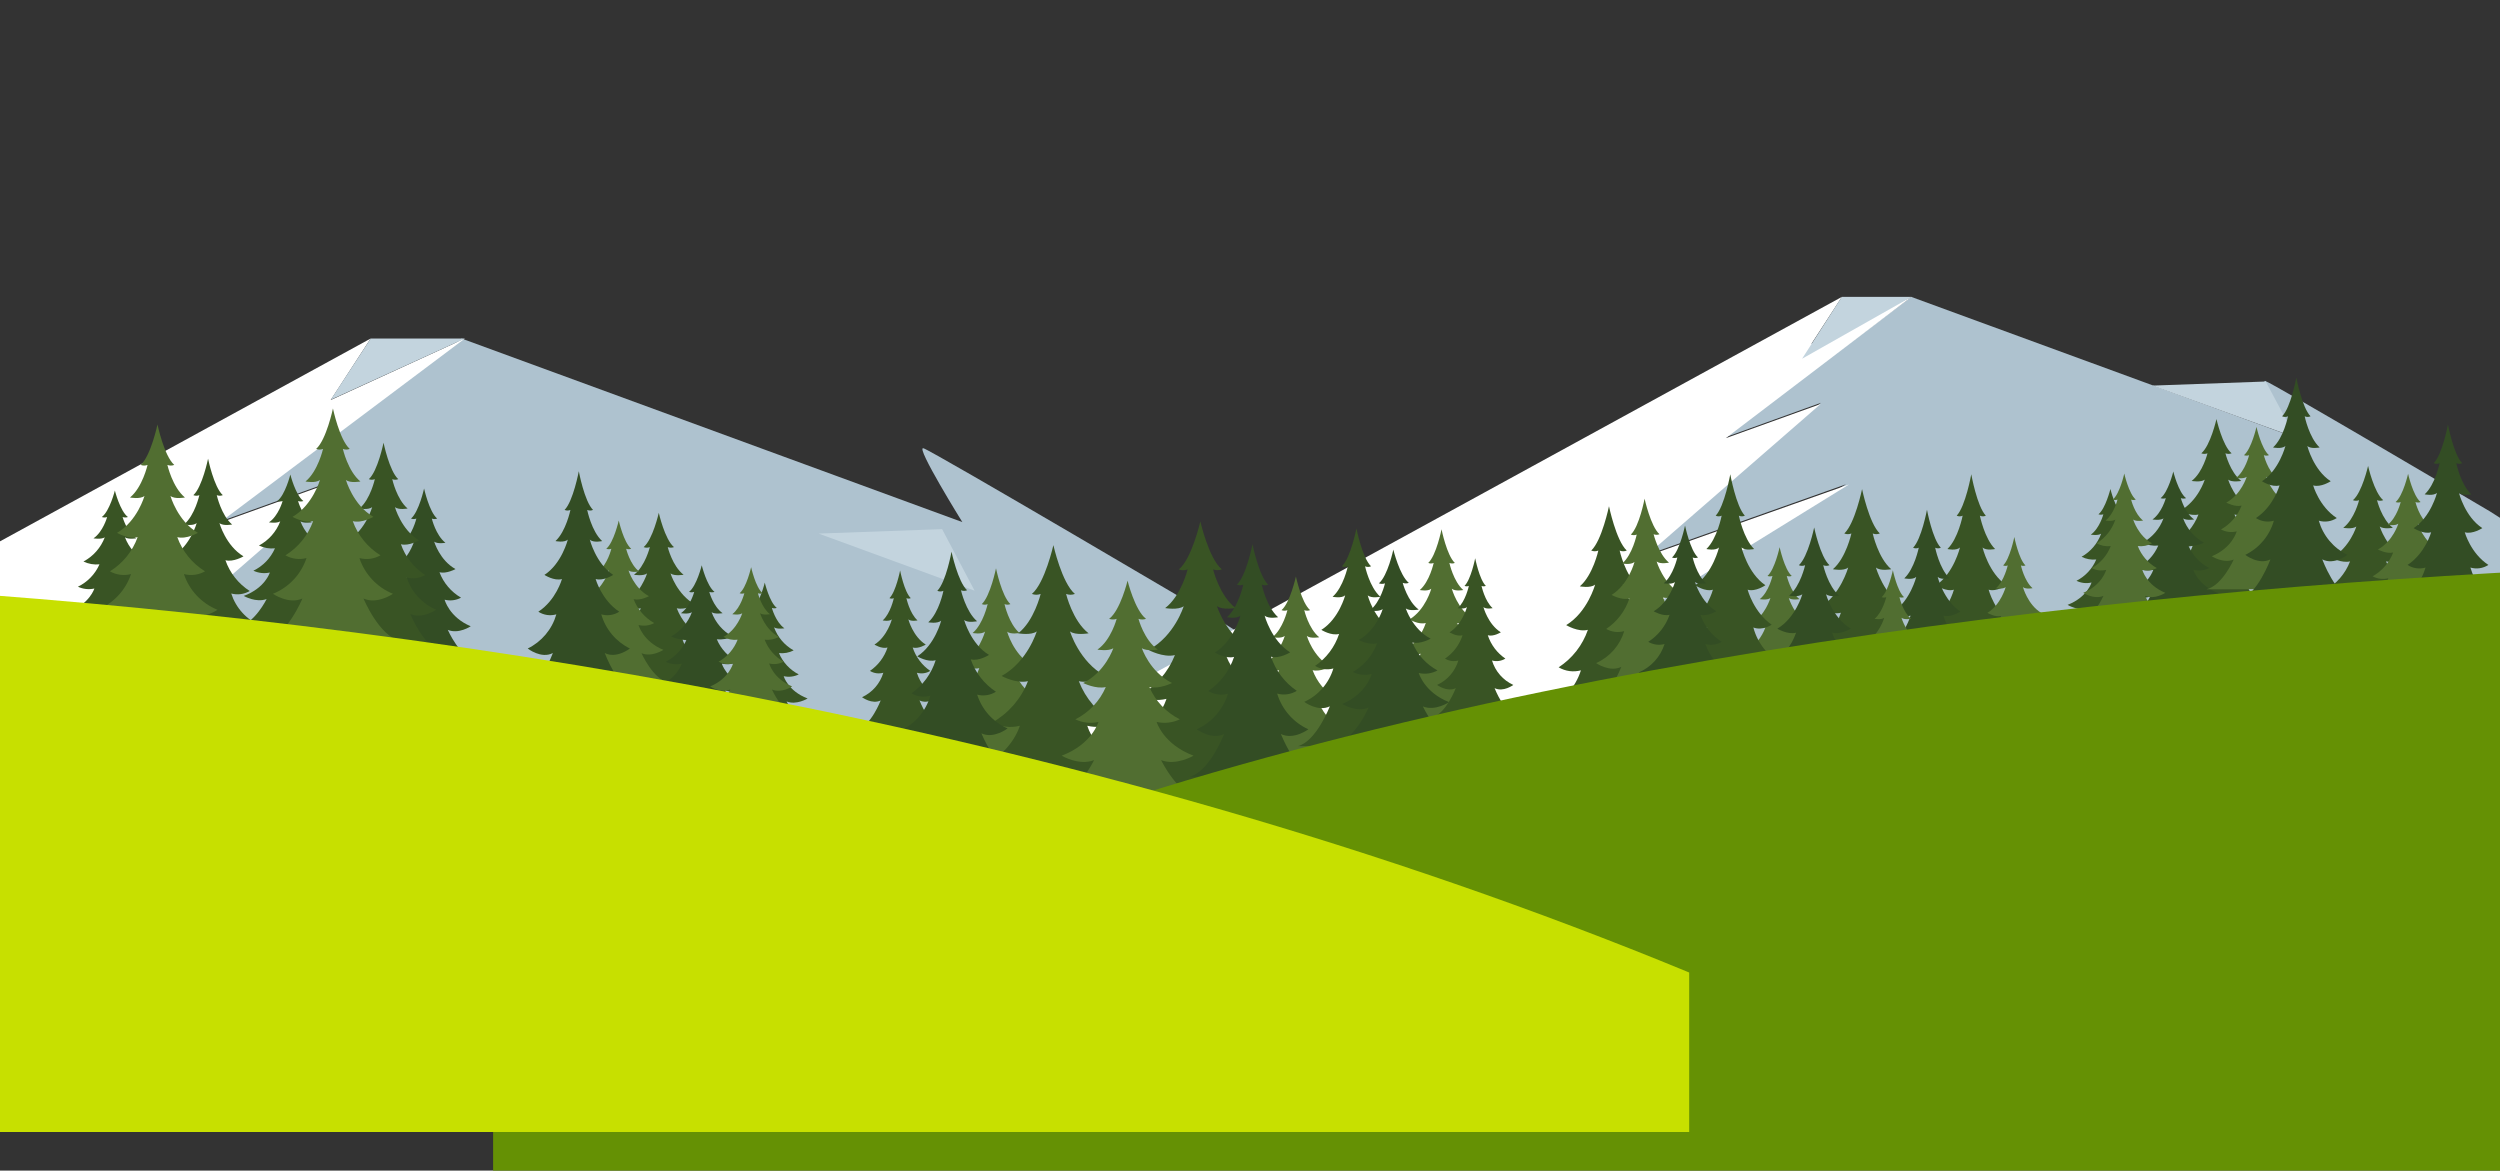 <?xml version="1.0" encoding="UTF-8"?> <svg xmlns="http://www.w3.org/2000/svg" width="1920" height="899" viewBox="0 0 1920 899" fill="none"><rect x="0" y="0" width="1920" height="899" fill="#333333" stroke="none"/><g clip-path="url(#clip0_5631_105897)"><path d="M19 720L1242 716.532V600.788L965.5 467.018L1042.59 544.126L934.052 474.869C934.052 474.869 715.415 345.81 709.138 344.24C702.861 342.67 739.083 400.967 739.083 400.967L354.54 260L165.782 401.687L264.182 366.257L84.872 520.506L289.354 448.109L34.528 605.532L19 720Z" fill="#AEC2CF"></path><path d="M-556 720L284.639 260L253.968 307.24L357 260L168.233 401.687L263.254 367.467L87.207 520.506L291.702 448.109L36.852 605.532L18.704 720H-556Z" fill="white"></path><path d="M723.534 406.375L748.474 453.635L628.713 409.786" fill="#C3D4DE"></path><path d="M906.98 512.82L937.542 508.781L1001.86 573.096L906.98 512.82Z" fill="#C3D4DE"></path><path d="M357 260H284.661L254 307L357 260Z" fill="#C3D4DE"></path><path d="M1182 720L2148 577.662V488.986L1936.05 386.503L1994.95 445.401L1912.1 392.654C1912.1 392.654 1744.52 293.77 1739.68 292.559C1734.84 291.349 1762.58 335.981 1762.58 335.981L1467.82 228L1323.11 336.504L1398.43 309.346L1261.01 427.536L1417.73 371.909L1222.41 492.52L1182 720Z" fill="#AEC2CF"></path><path d="M532 711L1414.57 228L1391.09 264.16L1468 228L1325.4 336.511L1398.22 310.3L1263.36 427.581L1420 372.082L1224.77 492.668L1189.42 703.408L532 711Z" fill="white"></path><path d="M1740.09 293L1763 336L1653 296.143" fill="#C3D4DE"></path><path d="M1723.91 444.826L1747.3 441.742L1796.55 490.995L1723.91 444.826Z" fill="#C3D4DE"></path><path d="M1468 228H1414.5L1384 275.5L1468 228Z" fill="#C3D4DE"></path><path d="M1015.15 564.012C1024.15 568.023 1034.52 561.01 1034.52 561.01C1016.37 553.233 1012.42 538.28 1012.42 538.28C1017.09 539.489 1022.05 538.864 1026.28 536.534C1017.89 531.553 1011.47 523.848 1008.08 514.705C1014.08 516.206 1021.72 511.976 1021.72 511.976C1008.35 504.445 1003.66 488.4 1003.66 488.4C1006.39 490.665 1013.18 489.41 1013.18 489.41C1004.99 482.889 1001.67 468.59 1001.67 468.59C1003.11 469.166 1004.72 469.166 1006.17 468.59C999.483 462.806 995.253 442.75 995.253 442.75C995.253 442.75 990.887 462.806 984.202 468.59C985.657 469.168 987.277 469.168 988.732 468.59C988.732 468.59 985.375 482.889 977.189 489.41C977.189 489.41 983.875 490.665 986.712 488.4C986.712 488.4 982.047 504.445 968.676 511.976C968.676 511.976 976.207 516.233 982.319 514.705C978.927 523.848 972.503 531.553 964.119 536.534C968.347 538.864 973.307 539.489 977.981 538.28C977.981 538.28 974.133 553.343 955.933 561.119C955.933 561.119 966.275 568.132 975.307 564.121C975.307 564.121 965.101 588.051 951.076 591.407H1039.43C1025.38 587.942 1015.15 564.012 1015.15 564.012Z" fill="#516E31"></path><path d="M784.874 565.757C793.906 570.013 804.247 562.537 804.247 562.537C799.042 560.305 794.378 556.979 790.574 552.784C786.769 548.588 783.913 543.623 782.2 538.224C784.517 538.855 786.937 539.016 789.318 538.697C791.699 538.378 793.991 537.587 796.061 536.369C787.564 530.874 781.155 522.688 777.861 513.121C783.864 514.731 791.504 510.174 791.504 510.174C778.134 502.151 773.468 485.07 773.468 485.07C776.197 487.471 782.991 486.134 782.991 486.134C774.805 479.176 771.449 463.95 771.449 463.95C772.166 464.252 772.936 464.407 773.714 464.407C774.491 464.407 775.261 464.252 775.978 463.95C769.293 457.811 764.927 436.445 764.927 436.445C764.927 436.445 760.589 457.811 754.013 463.95C754.725 464.251 755.49 464.406 756.264 464.406C757.037 464.406 757.803 464.251 758.515 463.95C758.515 463.95 755.186 479.176 747 486.134C747 486.134 753.685 487.471 756.523 485.07C756.523 485.07 751.83 502.151 738.459 510.174C738.459 510.174 745.99 514.731 752.103 513.121C748.808 522.688 742.4 530.874 733.902 536.369C735.972 537.587 738.265 538.378 740.646 538.697C743.026 539.016 745.447 538.855 747.764 538.224C746.051 543.623 743.195 548.588 739.39 552.784C735.586 556.979 730.922 560.305 725.716 562.537C725.716 562.537 736.085 570.013 745.09 565.757C745.09 565.757 734.912 591.242 720.859 594.708H809.432C795.079 591.242 784.874 565.757 784.874 565.757Z" fill="#516E31"></path><path d="M1125.66 527.855C1134.01 531.866 1143.61 524.854 1143.61 524.854C1138.77 522.735 1134.45 519.602 1130.93 515.666C1127.41 511.731 1124.77 507.085 1123.2 502.042C1125.35 502.634 1127.59 502.782 1129.8 502.477C1132 502.172 1134.12 501.42 1136.03 500.268C1128.13 495.075 1122.19 487.392 1119.16 478.439C1124.62 479.94 1131.69 475.711 1131.69 475.711C1119.33 468.207 1114.99 452.135 1114.99 452.135C1117.72 454.4 1123.8 453.145 1123.8 453.145C1116.24 446.623 1113.13 432.325 1113.13 432.325C1113.79 432.611 1114.5 432.759 1115.22 432.759C1115.94 432.759 1116.65 432.611 1117.31 432.325C1111.14 426.567 1107.1 406.484 1107.1 406.484C1107.1 406.484 1103.09 426.567 1096.9 432.325C1097.56 432.611 1098.27 432.759 1098.98 432.759C1099.7 432.759 1100.41 432.611 1101.07 432.325C1101.07 432.325 1097.99 446.623 1090.4 453.145C1090.4 453.145 1096.6 454.4 1099.22 452.135C1099.22 452.135 1094.88 468.207 1082.52 475.711C1082.52 475.711 1089.47 479.995 1095.04 478.439C1092.01 487.392 1086.07 495.075 1078.18 500.268C1080.09 501.415 1082.21 502.164 1084.42 502.468C1086.63 502.773 1088.88 502.628 1091.03 502.042C1089.45 507.081 1086.82 511.724 1083.3 515.659C1079.78 519.594 1075.45 522.729 1070.62 524.854C1070.62 524.854 1080.2 531.866 1088.55 527.855C1088.55 527.855 1079.11 551.786 1066.12 555.142H1147.98C1135.21 551.922 1125.66 527.855 1125.66 527.855Z" fill="#516E31"></path><path d="M1062.21 542.456C1071.38 546.958 1081.89 539.045 1081.89 539.045C1076.55 536.602 1071.79 533.048 1067.93 528.62C1064.07 524.192 1061.2 518.993 1059.51 513.369C1061.87 514.033 1064.34 514.202 1066.76 513.864C1069.18 513.525 1071.51 512.688 1073.59 511.404C1064.89 505.48 1058.39 496.847 1055.09 486.846C1061.2 488.538 1068.74 483.735 1068.74 483.735C1055.09 475.276 1050.4 457.213 1050.4 457.213C1053.29 459.75 1060.09 458.332 1060.09 458.332C1051.76 450.991 1048.38 434.92 1048.38 434.92C1049.1 435.237 1049.88 435.4 1050.67 435.4C1051.46 435.4 1052.24 435.237 1052.96 434.92C1046.17 428.425 1041.75 405.859 1041.75 405.859C1041.75 405.859 1037.33 428.425 1030.56 434.92C1031.28 435.237 1032.06 435.4 1032.85 435.4C1033.64 435.4 1034.42 435.237 1035.15 434.92C1035.15 434.92 1031.74 450.991 1023.44 458.332C1023.44 458.332 1030.21 459.75 1033.1 457.213C1033.1 457.213 1028.35 475.276 1014.79 483.735C1014.79 483.735 1022.43 488.538 1028.43 486.846C1025.16 496.848 1018.66 505.483 1009.96 511.404C1012.04 512.688 1014.37 513.525 1016.79 513.864C1019.22 514.202 1021.69 514.033 1024.04 513.369C1022.35 518.996 1019.47 524.197 1015.61 528.624C1011.75 533.052 1006.98 536.605 1001.64 539.045C1001.64 539.045 1012.17 546.958 1021.31 542.456C1021.31 542.456 1010.97 569.361 996.754 573.044H1086.64C1072.45 569.361 1062.21 542.456 1062.21 542.456Z" fill="#395424"></path><path d="M951.894 573.481C965.401 579.212 980.927 569.197 980.927 569.197C953.64 558.119 947.883 536.672 947.883 536.672C954.888 538.396 962.282 537.504 968.675 534.161C956.25 527.268 946.605 516.272 941.389 503.055C950.393 505.21 961.662 499.125 961.662 499.125C941.634 488.402 934.621 465.508 934.621 465.508C938.878 468.728 948.892 466.954 948.892 466.954C936.641 457.65 931.62 437.267 931.62 437.267C933.802 438.08 936.205 438.08 938.387 437.267C928.373 429.081 921.851 400.43 921.851 400.43C921.851 400.43 915.357 429.135 905.343 437.321C907.525 438.135 909.928 438.135 912.11 437.321C912.11 437.321 907.089 457.704 894.838 467.009C894.838 467.009 904.852 468.783 909.081 465.563C909.081 465.563 902.096 488.456 882.068 499.18C882.068 499.18 893.337 505.265 902.341 503.109C897.125 516.327 887.48 527.322 875.055 534.216C881.439 537.556 888.824 538.449 895.82 536.726C895.82 536.726 890.09 558.174 862.803 569.252C862.803 569.252 878.329 579.266 891.836 573.536C891.836 573.536 876.556 607.672 855.545 612.31H988.185C967.174 607.617 951.894 573.481 951.894 573.481Z" fill="#395424"></path><path d="M839.146 594.955C852.653 600.767 868.152 590.589 868.152 590.589C840.893 579.211 835.053 557.381 835.053 557.381C842.053 559.132 849.454 558.217 855.818 554.816C843.333 547.729 833.69 536.534 828.532 523.137C837.536 525.32 848.778 519.153 848.778 519.153C828.777 508.238 821.765 484.908 821.765 484.908C826.021 488.183 836.035 486.382 836.035 486.382C823.757 476.913 818.763 456.148 818.763 456.148C820.943 456.974 823.35 456.974 825.53 456.148C815.516 447.771 808.995 418.656 808.995 418.656C808.995 418.656 802.473 447.771 792.486 456.148C794.656 456.977 797.056 456.977 799.226 456.148C799.226 456.148 794.232 476.913 781.953 486.382C781.953 486.382 791.968 488.183 796.224 484.908C796.224 484.908 789.212 508.211 769.211 519.153C769.211 519.153 780.453 525.32 789.457 523.137C784.299 536.534 774.656 547.729 762.171 554.816C768.611 558.287 776.123 559.203 783.209 557.381C783.209 557.381 777.451 579.211 750.192 590.507C750.192 590.507 765.691 600.685 779.198 594.873C779.198 594.873 763.944 629.609 742.934 634.357H875.547C854.399 629.691 839.146 594.955 839.146 594.955Z" fill="#395424"></path><path d="M1147.84 528.486C1154.55 531.788 1162.22 526.031 1162.22 526.031C1158.31 524.244 1154.83 521.646 1152.01 518.408C1149.19 515.171 1147.09 511.37 1145.85 507.257C1147.57 507.741 1149.37 507.861 1151.14 507.613C1152.91 507.364 1154.61 506.75 1156.13 505.811C1149.77 501.495 1145.02 495.19 1142.63 487.884C1147.08 489.112 1152.64 485.619 1152.64 485.619C1142.74 479.425 1139.27 466.246 1139.27 466.246C1141.37 468.101 1146.34 467.064 1146.34 467.064C1140.28 461.607 1137.8 449.956 1137.8 449.956C1138.32 450.187 1138.89 450.307 1139.46 450.307C1140.04 450.307 1140.6 450.187 1141.13 449.956C1136.19 445.208 1132.94 428.727 1132.94 428.727C1132.94 428.727 1129.69 445.099 1124.76 449.956C1125.28 450.187 1125.85 450.307 1126.42 450.307C1126.99 450.307 1127.56 450.187 1128.08 449.956C1128.08 449.956 1125.63 461.716 1119.54 467.064C1119.54 467.064 1124.51 468.101 1126.61 466.246C1126.61 466.246 1123.15 479.425 1113.24 485.619C1113.24 485.619 1118.7 489.112 1123.25 487.884C1120.87 495.185 1116.13 501.489 1109.77 505.811C1111.29 506.751 1112.99 507.365 1114.75 507.614C1116.52 507.863 1118.32 507.742 1120.03 507.257C1118.8 511.37 1116.69 515.171 1113.87 518.408C1111.05 521.646 1107.57 524.244 1103.66 526.031C1103.66 526.031 1111.36 531.788 1118.04 528.486C1118.04 528.486 1110.48 548.16 1100.09 550.834H1165.74C1155.4 548.16 1147.84 528.486 1147.84 528.486Z" fill="#395424"></path><path d="M706.179 537.928C712.865 541.202 720.532 535.445 720.532 535.445C716.627 533.657 713.148 531.058 710.325 527.821C707.502 524.584 705.401 520.783 704.16 516.671C705.88 517.159 707.682 517.284 709.452 517.04C711.223 516.796 712.924 516.187 714.447 515.253C708.096 510.913 703.35 504.603 700.94 497.298C705.415 498.553 710.982 495.033 710.982 495.033C701.077 488.866 697.611 475.66 697.611 475.66C699.712 477.515 704.651 476.478 704.651 476.478C698.594 471.021 696.111 459.37 696.111 459.37C696.638 459.609 697.21 459.732 697.789 459.732C698.368 459.732 698.94 459.609 699.467 459.37C694.501 454.649 691.281 438.141 691.281 438.141C691.281 438.141 688.061 454.513 683.095 459.37C683.622 459.609 684.194 459.732 684.773 459.732C685.352 459.732 685.924 459.609 686.451 459.37C686.451 459.37 683.968 471.13 677.91 476.478C677.91 476.478 682.849 477.515 684.95 475.66C684.95 475.66 681.485 488.866 671.58 495.033C671.58 495.033 677.037 498.553 681.621 497.298C679.212 504.603 674.466 510.913 668.115 515.253C669.638 516.187 671.339 516.796 673.109 517.04C674.88 517.284 676.682 517.159 678.402 516.671C677.161 520.783 675.06 524.584 672.237 527.821C669.414 531.058 665.934 533.657 662.03 535.445C662.03 535.445 669.697 541.202 676.382 537.928C676.382 537.928 668.824 557.574 658.428 560.248H724.079C713.738 557.574 706.179 537.928 706.179 537.928Z" fill="#395424"></path><path d="M983.738 563.714C993.562 568.544 1004.83 560.112 1004.83 560.112C999.112 557.504 994.015 553.706 989.879 548.973C985.743 544.24 982.664 538.679 980.846 532.662C983.369 533.377 986.014 533.56 988.612 533.198C991.209 532.837 993.704 531.939 995.935 530.561C986.622 524.243 979.658 515.024 976.125 504.339C982.674 506.139 990.833 501.01 990.833 501.01C976.316 491.896 971.214 472.795 971.214 472.795C974.297 475.524 981.583 474.023 981.583 474.023C972.66 466.165 969.031 449.001 969.031 449.001C969.805 449.341 970.641 449.516 971.487 449.516C972.332 449.516 973.168 449.341 973.942 449.001C966.684 442.043 961.936 417.922 961.936 417.922C961.936 417.922 957.216 442.043 949.957 449.001C950.727 449.34 951.559 449.515 952.4 449.515C953.241 449.515 954.072 449.34 954.842 449.001C954.842 449.001 951.213 466.165 942.317 474.023C942.317 474.023 949.575 475.524 952.686 472.795C952.686 472.795 947.584 492.114 933.067 501.146C933.067 501.146 941.253 506.276 947.775 504.475C944.242 515.16 937.278 524.379 927.964 530.697C930.196 532.075 932.691 532.973 935.288 533.335C937.886 533.697 940.531 533.514 943.054 532.799C941.219 538.791 938.132 544.324 933.997 549.033C929.862 553.742 924.774 557.519 919.069 560.112C919.069 560.112 930.338 568.544 940.134 563.714C940.134 563.714 929.056 592.502 913.803 596.458H1010.1C994.844 592.502 983.738 563.714 983.738 563.714Z" fill="#334D24"></path><path d="M1092.77 542.537C1102.24 546.412 1112.91 539.235 1112.91 539.235C1093.81 531.786 1089.61 516.86 1089.61 516.86C1094.49 518.001 1099.62 517.302 1104.02 514.896C1095.29 510.203 1088.47 502.634 1084.7 493.476C1091 494.867 1098.75 490.501 1098.75 490.501C1084.73 483.216 1079.65 467.308 1079.65 467.308C1082.65 469.518 1089.58 468.154 1089.58 468.154C1080.96 461.796 1077.28 447.634 1077.28 447.634C1078.79 448.201 1080.46 448.201 1081.97 447.634C1074.93 441.986 1070.07 422.094 1070.07 422.094C1070.07 422.094 1065.87 442.149 1058.99 447.989C1060.51 448.558 1062.17 448.558 1063.69 447.989C1063.69 447.989 1060.44 462.287 1052.01 468.918C1052.01 468.918 1058.99 470.064 1061.91 467.772C1061.91 467.772 1057.28 483.816 1043.5 491.538C1043.5 491.538 1051.38 495.658 1057.63 494.049C1054.16 503.326 1047.57 511.109 1038.99 516.069C1043.46 518.337 1048.61 518.88 1053.45 517.597C1053.45 517.597 1049.69 532.632 1030.86 540.681C1030.86 540.681 1041.78 547.503 1051.08 543.41C1051.08 543.41 1040.85 567.422 1026.28 570.888L1072.39 570.178L1118.48 569.441C1103.77 566.222 1092.77 542.537 1092.77 542.537Z" fill="#334D24"></path><path d="M753.713 563.196C763.181 567.699 773.823 559.431 773.823 559.431C768.309 557.014 763.373 553.45 759.346 548.975C755.318 544.5 752.291 539.218 750.466 533.481C752.892 534.123 755.424 534.256 757.904 533.871C760.383 533.485 762.756 532.591 764.873 531.244C755.855 525.323 749.052 516.582 745.527 506.385C751.803 508.023 759.552 502.975 759.552 502.975C745.499 494.543 740.451 476.125 740.451 476.125C743.453 478.662 750.384 477.107 750.384 477.107C741.761 469.74 738.023 453.313 738.023 453.313C738.762 453.639 739.561 453.808 740.37 453.808C741.178 453.808 741.977 453.639 742.716 453.313C735.649 446.792 730.765 423.734 730.765 423.734C730.765 423.734 726.59 446.928 719.85 453.75C720.59 454.074 721.389 454.242 722.197 454.242C723.005 454.242 723.804 454.074 724.543 453.75C724.543 453.75 721.324 470.285 712.919 477.926C712.919 477.926 719.905 479.263 722.824 476.616C722.824 476.616 718.24 495.171 704.46 504.066C704.46 504.066 712.346 508.869 718.595 507.04C715.373 517.334 708.841 526.275 700.013 532.471C702.173 533.754 704.576 534.576 707.069 534.886C709.563 535.196 712.093 534.987 714.502 534.272C712.851 540.064 709.984 545.438 706.093 550.035C702.202 554.632 697.376 558.347 691.936 560.931C691.936 560.931 702.851 568.845 712.183 564.069C712.183 564.069 702.005 591.82 687.434 595.804L733.548 595.094L779.635 594.358C764.737 590.619 753.713 563.196 753.713 563.196Z" fill="#334D24"></path><path d="M891.727 583.77C903.324 588.327 916.613 580.359 916.613 580.359C893.228 571.546 888.289 554.437 888.289 554.437C894.283 555.814 900.566 555.112 906.108 552.445C895.631 547.208 887.346 538.43 882.723 527.669C890.445 529.388 900.104 524.558 900.104 524.558C882.941 516.017 876.938 497.79 876.938 497.79C880.567 500.355 889.162 498.909 889.162 498.909C878.63 491.514 874.346 475.278 874.346 475.278C876.228 475.933 878.276 475.933 880.158 475.278C871.563 468.73 865.969 445.945 865.969 445.945C865.969 445.945 860.512 468.73 851.807 475.278C853.679 475.936 855.72 475.936 857.592 475.278C857.592 475.278 853.308 491.65 842.803 498.909C842.803 498.909 851.398 500.355 855.027 497.79C855.027 497.79 849.024 516.017 831.861 524.558C831.861 524.558 841.52 529.388 849.242 527.669C844.619 538.43 836.334 547.208 825.858 552.445C831.388 555.114 837.664 555.817 843.648 554.437C843.648 554.437 838.737 571.546 815.352 580.359C815.352 580.359 828.641 588.327 840.238 583.77C840.238 583.77 827.14 611.057 809.131 614.658H922.834C904.825 610.947 891.727 583.77 891.727 583.77Z" fill="#516E31"></path><path d="M1383.51 524.064C1391.13 527.502 1399.89 521.472 1399.89 521.472C1395.55 519.769 1391.64 517.141 1388.43 513.772C1385.21 510.402 1382.77 506.372 1381.28 501.962C1385.23 502.995 1389.42 502.457 1392.98 500.461C1385.89 496.171 1380.47 489.587 1377.62 481.797C1382.7 483.079 1389.05 479.423 1389.05 479.423C1377.76 472.983 1373.8 459.258 1373.8 459.258C1376.2 461.195 1381.99 460.131 1381.99 460.131C1375.08 454.538 1372.24 442.313 1372.24 442.313C1373.47 442.799 1374.84 442.799 1376.06 442.313C1370.42 437.374 1366.76 420.211 1366.76 420.211C1366.76 420.211 1363.08 437.374 1357.43 442.313C1358.66 442.797 1360.02 442.797 1361.25 442.313C1361.25 442.313 1358.52 454.538 1351.51 460.131C1351.51 460.131 1357.16 461.195 1359.69 459.258C1359.69 459.258 1355.74 472.901 1344.47 479.423C1344.47 479.423 1350.8 483.079 1355.87 481.797C1353.03 489.587 1347.61 496.171 1340.51 500.461C1344.07 502.457 1348.27 502.995 1352.22 501.962C1350.72 506.372 1348.28 510.402 1345.07 513.772C1341.85 517.141 1337.94 519.769 1333.61 521.472C1333.61 521.472 1342.34 527.502 1349.98 524.064C1349.98 524.064 1341.38 544.529 1329.54 547.312H1404.28C1392 544.529 1383.51 524.064 1383.51 524.064Z" fill="#516E31"></path><path d="M1454.95 535.743C1466.08 541.036 1478.85 531.786 1478.85 531.786C1472.42 529.03 1466.66 524.924 1461.95 519.745C1457.24 514.567 1453.7 508.437 1451.57 501.771C1454.43 502.551 1457.42 502.747 1460.36 502.349C1463.3 501.95 1466.13 500.965 1468.68 499.452C1458.19 492.609 1450.3 482.443 1446.27 470.582C1453.7 472.547 1462.97 466.926 1462.97 466.926C1446.6 457.021 1440.71 435.847 1440.71 435.847C1444.23 438.821 1452.47 437.156 1452.47 437.156C1442.37 428.561 1438.25 409.706 1438.25 409.706C1440 410.425 1441.96 410.425 1443.71 409.706C1435.52 402.093 1430.07 375.625 1430.07 375.625C1430.07 375.625 1424.61 402.093 1416.42 409.706C1418.17 410.425 1420.13 410.425 1421.88 409.706C1421.88 409.706 1417.76 428.561 1407.66 437.156C1407.66 437.156 1415.85 438.821 1419.4 435.847C1419.4 435.847 1413.64 457.021 1397.16 466.926C1397.16 466.926 1406.44 472.547 1413.83 470.582C1409.87 482.368 1402.08 492.491 1391.7 499.342C1394.25 500.858 1397.07 501.845 1400 502.243C1402.94 502.642 1405.93 502.444 1408.78 501.662C1406.65 508.328 1403.11 514.458 1398.4 519.636C1393.69 524.815 1387.93 528.921 1381.5 531.677C1381.5 531.677 1394.27 540.927 1405.37 535.634C1405.37 535.634 1392.82 567.204 1375.52 571.488H1484.67C1467.53 567.313 1454.95 535.743 1454.95 535.743Z" fill="#395424"></path><path d="M1260.73 548.782C1271.83 554.076 1284.6 544.826 1284.6 544.826C1278.17 542.069 1272.4 537.963 1267.69 532.785C1262.99 527.606 1259.45 521.476 1257.31 514.81C1260.17 515.592 1263.16 515.79 1266.09 515.392C1269.03 514.993 1271.85 514.006 1274.4 512.491C1263.91 505.669 1256 495.536 1251.94 483.704C1259.33 485.695 1268.61 480.074 1268.61 480.074C1252.24 470.142 1246.37 448.968 1246.37 448.968C1249.87 451.942 1258.11 450.305 1258.11 450.305C1248.01 441.682 1243.89 422.827 1243.89 422.827C1244.75 423.192 1245.68 423.38 1246.62 423.38C1247.56 423.38 1248.48 423.192 1249.35 422.827C1241.16 415.214 1235.7 388.773 1235.7 388.773C1235.7 388.773 1230.25 415.214 1222.06 422.827C1222.92 423.19 1223.85 423.377 1224.79 423.377C1225.73 423.377 1226.65 423.19 1227.52 422.827C1227.52 422.827 1223.4 441.682 1213.3 450.305C1213.3 450.305 1221.49 451.942 1225.06 448.968C1225.06 448.968 1219.28 470.142 1202.82 480.074C1202.82 480.074 1212.07 485.695 1219.5 483.704C1215.43 495.538 1207.53 505.672 1197.04 512.491C1199.59 514.004 1202.42 514.989 1205.36 515.388C1208.3 515.786 1211.29 515.59 1214.15 514.81C1212.02 521.477 1208.48 527.608 1203.77 532.786C1199.06 537.965 1193.29 542.071 1186.86 544.826C1186.86 544.826 1199.63 554.076 1210.76 548.782C1210.76 548.782 1198.18 580.353 1180.91 584.664H1290.06C1273.14 580.353 1260.73 548.782 1260.73 548.782Z" fill="#395424"></path><path d="M1534.38 513.722C1543.52 518.661 1554.03 510.011 1554.03 510.011C1548.56 507.12 1543.76 503.131 1539.91 498.295C1536.06 493.458 1533.25 487.879 1531.65 481.906C1538.78 484.635 1545.73 479.75 1545.73 479.75C1531.82 470.173 1527.26 452.873 1527.26 452.873C1533.35 454.728 1540.9 449.462 1540.9 449.462C1527.26 440.212 1522.59 420.429 1522.59 420.429C1525.32 423.158 1532.25 421.657 1532.25 421.657C1524.07 413.635 1520.55 396.035 1520.55 396.035C1521.26 396.38 1522.05 396.56 1522.84 396.56C1523.63 396.56 1524.42 396.38 1525.13 396.035C1518.34 388.913 1513.94 364.219 1513.94 364.219C1513.94 364.219 1509.52 388.913 1502.73 396.035C1503.44 396.38 1504.23 396.56 1505.02 396.56C1505.82 396.56 1506.6 396.38 1507.31 396.035C1507.31 396.035 1503.93 413.635 1495.61 421.657C1495.61 421.657 1502.4 423.212 1505.27 420.429C1505.27 420.429 1500.52 440.212 1486.96 449.462C1486.96 449.462 1494.6 454.728 1500.6 452.873C1500.6 452.873 1496.02 470.173 1482.1 479.75C1482.1 479.75 1489.06 484.689 1496.18 481.906C1494.59 487.879 1491.78 493.458 1487.93 498.295C1484.08 503.131 1479.27 507.12 1473.81 510.011C1473.81 510.011 1484.31 518.661 1493.48 513.722C1493.48 513.722 1483.11 543.192 1468.92 547.203H1558.97C1544.72 543.246 1534.38 513.722 1534.38 513.722Z" fill="#395424"></path><path d="M1349.3 513.722C1358.44 518.661 1368.97 510.011 1368.97 510.011C1363.5 507.124 1358.69 503.137 1354.83 498.3C1350.98 493.463 1348.16 487.882 1346.57 481.906C1353.69 484.635 1360.65 479.75 1360.65 479.75C1346.73 470.173 1342.17 452.873 1342.17 452.873C1348.26 454.728 1355.82 449.462 1355.82 449.462C1342.17 440.212 1337.51 420.429 1337.51 420.429C1340.4 423.158 1347.17 421.657 1347.17 421.657C1338.98 413.635 1335.46 396.035 1335.46 396.035C1336.18 396.38 1336.96 396.56 1337.75 396.56C1338.55 396.56 1339.33 396.38 1340.05 396.035C1333.28 388.913 1328.86 364.219 1328.86 364.219C1328.86 364.219 1324.44 388.913 1317.64 396.035C1318.36 396.38 1319.14 396.56 1319.94 396.56C1320.73 396.56 1321.51 396.38 1322.23 396.035C1322.23 396.035 1318.84 413.635 1310.52 421.657C1310.52 421.657 1317.32 423.212 1320.21 420.429C1320.21 420.429 1315.46 440.212 1301.87 449.462C1301.87 449.462 1309.51 454.728 1315.52 452.873C1315.52 452.873 1310.93 470.173 1297.02 479.75C1297.02 479.75 1303.97 484.689 1311.1 481.906C1309.5 487.879 1306.69 493.458 1302.84 498.295C1298.99 503.131 1294.18 507.12 1288.72 510.011C1288.72 510.011 1299.23 518.661 1308.39 513.722C1308.39 513.722 1298.05 543.192 1283.84 547.203H1373.72C1359.64 543.246 1349.3 513.722 1349.3 513.722Z" fill="#395424"></path><path d="M1499.29 528.51C1508 533.04 1518.01 525.099 1518.01 525.099C1512.85 522.527 1508.29 518.904 1504.62 514.463C1500.95 510.022 1498.25 504.861 1496.7 499.313C1498.94 499.98 1501.3 500.15 1503.62 499.811C1505.93 499.471 1508.14 498.631 1510.1 497.349C1496.86 488.562 1492.5 472.791 1492.5 472.791C1498.31 474.482 1505.57 469.68 1505.57 469.68C1492.66 461.167 1488.13 443.048 1488.13 443.048C1490.86 445.586 1497.35 444.167 1497.35 444.167C1489.44 436.8 1486.22 420.646 1486.22 420.646C1486.9 420.968 1487.64 421.136 1488.39 421.136C1489.14 421.136 1489.88 420.968 1490.56 420.646C1484.12 414.124 1479.92 391.477 1479.92 391.477C1479.92 391.477 1475.72 414.124 1469.25 420.646C1469.93 420.969 1470.68 421.136 1471.43 421.136C1472.19 421.136 1472.93 420.969 1473.61 420.646C1473.61 420.646 1470.37 436.8 1462.48 444.167C1462.48 444.167 1468.92 445.586 1471.68 443.048C1471.68 443.048 1467.15 461.167 1454.24 469.68C1454.24 469.68 1461.5 474.482 1467.31 472.791C1467.31 472.791 1462.95 488.671 1449.71 497.349C1451.67 498.631 1453.88 499.471 1456.19 499.811C1458.51 500.15 1460.87 499.98 1463.11 499.313C1461.55 504.861 1458.86 510.022 1455.18 514.463C1451.51 518.904 1446.95 522.527 1441.8 525.099C1441.8 525.099 1451.81 533.04 1460.54 528.51C1460.54 528.51 1450.69 555.551 1437.13 559.235H1522.68C1509.03 555.551 1499.29 528.51 1499.29 528.51Z" fill="#334D24"></path><path d="M1285.04 511.185C1294.1 515.305 1304.3 507.692 1304.3 507.692C1299.08 505.556 1294.38 502.321 1290.53 498.205C1286.67 494.09 1283.75 489.191 1281.95 483.844C1284.27 484.438 1286.69 484.561 1289.05 484.205C1291.42 483.849 1293.69 483.021 1295.73 481.77C1287.18 476.432 1280.67 468.381 1277.23 458.904C1283.24 460.404 1290.66 455.766 1290.66 455.766C1277.23 448.016 1272.29 431.208 1272.29 431.208C1275.02 433.554 1281.79 432.108 1281.79 432.108C1273.6 425.314 1269.97 410.279 1269.97 410.279C1270.69 410.583 1271.45 410.74 1272.23 410.74C1273 410.74 1273.77 410.583 1274.48 410.279C1267.71 404.276 1263.04 382.992 1263.04 382.992C1263.04 382.992 1259.03 404.33 1252.48 410.552C1253.2 410.85 1253.96 411.003 1254.74 411.003C1255.51 411.003 1256.27 410.85 1256.99 410.552C1256.99 410.552 1253.88 425.778 1245.83 432.818C1245.83 432.818 1252.51 434.045 1255.29 431.59C1255.29 431.59 1250.9 448.698 1237.72 456.884C1237.72 456.884 1245.28 461.277 1251.37 459.613C1248.21 469.183 1241.95 477.424 1233.57 483.025C1235.65 484.209 1237.95 484.966 1240.32 485.252C1242.7 485.537 1245.11 485.346 1247.41 484.689C1245.79 490.095 1243.02 495.087 1239.3 499.325C1235.57 503.564 1230.98 506.948 1225.82 509.247C1225.82 509.247 1236.25 516.533 1245.17 512.14C1245.17 512.14 1235.43 537.68 1221.49 541.336L1265.61 540.654L1309.73 539.972C1295.57 536.398 1285.04 511.185 1285.04 511.185Z" fill="#516E31"></path><path d="M1414.54 541.476C1424.15 545.978 1435.2 538.093 1435.2 538.093C1429.66 535.765 1424.69 532.268 1420.63 527.841C1416.57 523.414 1413.52 518.161 1411.68 512.443C1414.15 513.111 1416.73 513.281 1419.27 512.944C1421.81 512.607 1424.25 511.769 1426.46 510.479C1417.42 504.709 1410.58 496.057 1407.06 485.921C1413.48 487.612 1421.47 482.837 1421.47 482.837C1407.23 474.378 1402.37 456.342 1402.37 456.342C1405.4 458.88 1412.52 457.461 1412.52 457.461C1403.82 450.148 1400.24 434.076 1400.24 434.076C1401 434.4 1401.82 434.567 1402.64 434.567C1403.47 434.567 1404.29 434.4 1405.04 434.076C1397.92 427.609 1393.28 405.07 1393.28 405.07C1393.28 405.07 1388.65 427.609 1381.52 434.076C1382.28 434.4 1383.1 434.567 1383.92 434.567C1384.75 434.567 1385.57 434.4 1386.33 434.076C1386.33 434.076 1382.78 450.148 1374.05 457.461C1374.05 457.461 1381.17 458.88 1384.2 456.342C1384.2 456.342 1379.2 474.378 1364.96 482.837C1364.96 482.837 1372.98 487.612 1379.39 485.921C1375.87 496.062 1369.02 504.715 1359.97 510.479C1362.18 511.769 1364.63 512.607 1367.16 512.944C1369.7 513.281 1372.28 513.111 1374.76 512.443C1372.92 518.159 1369.87 523.41 1365.81 527.837C1361.76 532.264 1356.8 535.762 1351.26 538.093C1351.26 538.093 1362.18 545.978 1371.92 541.476C1371.92 541.476 1361 568.353 1346.08 572.01H1440.49C1425.4 568.299 1414.54 541.476 1414.54 541.476Z" fill="#334D24"></path><path d="M1312.19 519.18C1320.37 523 1329.71 516.451 1329.71 516.451C1325 514.469 1320.79 511.491 1317.35 507.723C1313.91 503.954 1311.33 499.484 1309.79 494.622C1311.88 495.184 1314.07 495.324 1316.22 495.033C1318.37 494.743 1320.44 494.028 1322.31 492.93C1314.67 488.045 1308.91 480.73 1305.94 472.165C1311.4 473.611 1318.16 469.436 1318.16 469.436C1306.1 462.287 1301.79 447.007 1301.79 447.007C1304.36 449.162 1310.39 447.962 1310.39 447.962C1302.99 441.768 1299.96 428.152 1299.96 428.152C1301.28 428.683 1302.74 428.683 1304.06 428.152C1298.03 422.694 1294.1 403.594 1294.1 403.594C1294.1 403.594 1290.17 422.694 1284.11 428.152C1285.42 428.683 1286.89 428.683 1288.2 428.152C1288.2 428.152 1285.17 441.795 1277.78 447.962C1277.78 447.962 1283.81 449.162 1286.37 447.007C1286.37 447.007 1282.17 462.287 1270 469.436C1270 469.436 1276.8 473.502 1282.23 472.165C1279.26 480.73 1273.49 488.045 1265.85 492.93C1267.73 494.028 1269.8 494.743 1271.95 495.033C1274.1 495.324 1276.28 495.184 1278.38 494.622C1276.83 499.484 1274.25 503.954 1270.81 507.723C1267.38 511.491 1263.16 514.469 1258.46 516.451C1258.46 516.451 1267.82 523.136 1275.98 519.18C1275.98 519.18 1266.78 541.937 1254.15 545.048H1334.13C1321.41 541.882 1312.19 519.18 1312.19 519.18Z" fill="#334D24"></path><path d="M1469.14 534.976C1476.15 538.196 1484.2 532.575 1484.2 532.575C1480.2 530.945 1476.6 528.471 1473.64 525.32C1470.68 522.169 1468.44 518.417 1467.07 514.321C1468.89 514.822 1470.79 514.958 1472.66 514.719C1474.54 514.48 1476.34 513.872 1477.98 512.929C1471.43 508.886 1466.45 502.738 1463.85 495.493C1468.51 496.693 1474.35 493.283 1474.35 493.283C1463.96 487.28 1460.33 474.428 1460.33 474.428C1462.54 476.228 1467.72 475.246 1467.72 475.246C1461.36 470.034 1458.77 458.601 1458.77 458.601C1459.9 459.055 1461.16 459.055 1462.29 458.601C1457.08 453.99 1453.72 437.945 1453.72 437.945C1453.72 437.945 1450.34 453.99 1445.16 458.601C1446.28 459.056 1447.53 459.056 1448.65 458.601C1448.65 458.601 1445.92 470.034 1439.7 475.246C1439.7 475.246 1444.88 476.228 1447.09 474.428C1447.09 474.428 1443.46 487.28 1433.07 493.283C1433.07 493.283 1438.91 496.693 1443.6 495.493C1440.98 502.737 1435.99 508.883 1429.44 512.929C1431.07 513.872 1432.88 514.48 1434.76 514.719C1436.63 514.958 1438.53 514.822 1440.35 514.321C1438.99 518.424 1436.75 522.183 1433.8 525.335C1430.84 528.487 1427.23 530.958 1423.22 532.575C1423.22 532.575 1431.27 538.196 1438.28 534.976C1438.28 534.976 1430.37 554.077 1419.45 556.806H1488.24C1477.05 554.104 1469.14 534.976 1469.14 534.976Z" fill="#516E31"></path><path d="M1562.57 514.404C1569.58 517.787 1577.6 511.893 1577.6 511.893C1573.56 510.113 1569.93 507.487 1566.98 504.193C1564.03 500.899 1561.82 497.012 1560.5 492.793C1562.29 493.295 1564.17 493.424 1566.02 493.171C1567.87 492.917 1569.65 492.287 1571.25 491.319C1564.63 486.946 1559.66 480.495 1557.11 472.983C1561.78 474.265 1567.62 470.663 1567.62 470.663C1557.25 464.36 1553.62 450.88 1553.62 450.88C1555.83 452.763 1561.01 451.726 1561.01 451.726C1554.66 446.269 1552.06 434.236 1552.06 434.236C1552.61 434.476 1553.21 434.6 1553.81 434.6C1554.41 434.6 1555.01 434.476 1555.56 434.236C1550.37 429.379 1546.99 412.406 1546.99 412.406C1546.99 412.406 1543.61 429.242 1538.42 434.236C1538.98 434.475 1539.58 434.599 1540.18 434.599C1540.79 434.599 1541.38 434.475 1541.94 434.236C1541.94 434.236 1539.21 446.242 1532.96 451.726C1532.96 451.726 1538.17 452.763 1540.36 450.88C1540.36 450.88 1536.73 464.36 1526.36 470.663C1526.36 470.663 1532.2 474.265 1536.87 472.983C1534.34 480.504 1529.36 486.96 1522.73 491.319C1524.33 492.278 1526.11 492.903 1527.96 493.156C1529.8 493.41 1531.68 493.286 1533.48 492.793C1532.16 497.012 1529.94 500.899 1526.99 504.193C1524.04 507.487 1520.42 510.113 1516.37 511.893C1516.37 511.893 1524.42 517.787 1531.41 514.404C1531.41 514.404 1523.49 534.514 1512.61 537.242H1581.37C1570.48 534.514 1562.57 514.404 1562.57 514.404Z" fill="#516E31"></path><path d="M527.042 517.546C536.565 521.639 547.479 514.462 547.479 514.462C528.379 506.549 524.204 491.187 524.204 491.187C529.139 492.431 534.361 491.799 538.857 489.413C530.122 484.404 523.378 476.542 519.756 467.147C526.114 468.675 534.054 464.419 534.054 464.419C519.947 456.751 514.954 440.379 514.954 440.379C517.955 442.671 524.995 441.416 524.995 441.416C516.373 434.758 512.825 420.187 512.825 420.187C514.365 420.765 516.061 420.765 517.601 420.187C510.533 414.293 505.949 393.828 505.949 393.828C505.949 393.828 501.365 414.293 494.298 420.187C495.837 420.765 497.534 420.765 499.073 420.187C499.073 420.187 495.553 434.758 486.903 441.416C486.903 441.416 493.943 442.671 496.945 440.379C496.945 440.379 492.006 456.751 477.844 464.419C477.844 464.419 485.784 468.757 492.142 467.147C488.52 476.542 481.776 484.404 473.042 489.413C477.538 491.799 482.759 492.431 487.694 491.187C487.694 491.187 483.629 506.549 464.419 514.462C464.419 514.462 475.334 521.639 484.857 517.546C484.857 517.546 474.106 541.94 459.289 545.269H552.773C537.793 541.94 527.042 517.546 527.042 517.546Z" fill="#395424"></path><path d="M604.1 538.719C611.604 541.721 620.254 536.454 620.254 536.454C605.056 530.615 601.863 519.291 601.863 519.291C605.758 520.196 609.846 519.723 613.433 517.954C606.604 514.447 601.224 508.652 598.234 501.582C602.121 501.994 606.044 501.274 609.531 499.508C602.538 495.602 597.19 489.305 594.468 481.772C596.842 483.464 602.409 482.536 602.409 482.536C595.587 477.624 592.804 466.873 592.804 466.873C594.019 467.32 595.354 467.32 596.569 466.873C590.976 462.535 587.347 447.445 587.347 447.445C587.347 447.445 583.717 462.535 578.151 466.873C579.366 467.32 580.701 467.32 581.917 466.873C581.917 466.873 579.188 477.624 572.312 482.536C572.312 482.536 577.769 483.464 580.252 481.772C577.53 489.305 572.182 495.602 565.19 499.508C568.677 501.274 572.6 501.994 576.486 501.582C573.496 508.652 568.117 514.447 561.288 517.954C564.873 519.728 568.962 520.2 572.857 519.291C572.857 519.291 569.638 530.615 554.466 536.454C554.466 536.454 563.089 541.721 570.62 538.719C570.62 538.719 562.134 556.701 550.428 559.157H624.293C612.587 556.701 604.1 538.719 604.1 538.719Z" fill="#395424"></path><path d="M556.73 530.092C564.725 533.285 573.893 527.718 573.893 527.718C557.767 521.551 554.356 509.654 554.356 509.654C558.488 510.607 562.821 510.116 566.635 508.263C559.395 504.582 553.685 498.466 550.509 490.99C554.628 491.423 558.785 490.665 562.488 488.807C555.088 484.709 549.412 478.084 546.498 470.143C549.008 471.917 554.957 470.935 554.957 470.935C547.698 465.777 544.724 454.563 544.724 454.563C546.023 455.016 547.437 455.016 548.735 454.563C542.814 450.006 538.939 434.125 538.939 434.125C538.939 434.125 535.092 450.006 529.171 454.563C530.46 455.016 531.865 455.016 533.155 454.563C533.155 454.563 530.208 465.887 522.949 470.935C522.949 470.935 528.871 471.917 531.381 470.143C528.467 478.084 522.79 484.709 515.391 488.807C519.104 490.662 523.269 491.419 527.397 490.99C524.204 498.464 518.487 504.577 511.243 508.263C515.067 510.116 519.409 510.607 523.55 509.654C523.55 509.654 520.139 521.551 503.985 527.718C503.985 527.718 513.181 533.175 521.176 530.092C521.176 530.092 512.144 549.029 499.701 551.621H578.205C565.871 548.947 556.73 530.092 556.73 530.092Z" fill="#334D24"></path><path d="M492.66 501.638C500.491 504.994 509.496 499.101 509.496 499.101C493.67 492.579 490.395 480 490.395 480C494.451 481.007 498.736 480.482 502.429 478.526C495.202 474.416 489.613 467.94 486.603 460.19C491.842 461.472 498.363 457.87 498.363 457.87C486.766 451.567 482.701 438.088 482.701 438.088C485.156 439.97 490.887 438.934 490.887 438.934C483.765 433.476 480.872 421.443 480.872 421.443C482.129 421.924 483.518 421.924 484.774 421.443C478.962 416.613 475.197 399.75 475.197 399.75C475.197 399.75 471.404 416.613 465.619 421.443C466.875 421.924 468.265 421.924 469.521 421.443C469.521 421.443 466.629 433.449 459.507 438.934C459.507 438.934 465.319 439.97 467.693 438.088C467.693 438.088 463.627 451.567 452.03 457.87C452.03 457.87 458.552 461.472 463.791 460.19C460.781 467.94 455.192 474.416 447.965 478.526C451.658 480.482 455.942 481.007 459.998 480C459.998 480 456.669 492.634 440.897 499.101C440.897 499.101 449.902 504.994 457.733 501.638C457.733 501.638 448.892 521.721 436.695 524.45H513.644C501.501 521.721 492.66 501.638 492.66 501.638Z" fill="#516E31"></path><path d="M592.857 529.549C600.088 532.66 608.383 527.203 608.383 527.203C593.785 521.2 590.729 509.548 590.729 509.548C594.472 510.482 598.428 509.996 601.835 508.184C595.156 504.418 589.995 498.447 587.236 491.294C591.007 491.744 594.825 490.999 598.151 489.165C587.454 483.353 583.716 470.938 583.716 470.938C585.981 472.684 591.329 471.702 591.329 471.702C584.78 466.654 582.106 455.603 582.106 455.603C583.267 456.038 584.547 456.038 585.708 455.603C580.251 451.128 576.867 435.602 576.867 435.602C576.867 435.602 573.402 451.128 568.026 455.603C569.197 456.04 570.485 456.04 571.656 455.603C571.656 455.603 568.927 466.654 562.405 471.702C562.405 471.702 567.863 472.684 570.046 470.938C570.046 470.938 566.307 483.353 555.584 489.165C558.912 490.992 562.727 491.736 566.498 491.294C563.727 498.44 558.57 504.407 551.9 508.184C555.306 509.996 559.262 510.482 563.006 509.548C563.006 509.548 559.922 521.2 545.351 527.203C545.351 527.203 553.537 532.66 560.877 529.549C560.877 529.549 552.691 548.077 541.449 550.587H612.394C601.016 548.077 592.857 529.549 592.857 529.549Z" fill="#516E31"></path><path d="M464.446 501.524C473.423 506.135 483.765 498.059 483.765 498.059C478.466 495.467 473.77 491.791 469.981 487.269C466.193 482.747 463.396 477.48 461.772 471.809C464.088 472.485 466.522 472.654 468.909 472.306C471.296 471.957 473.58 471.099 475.606 469.79C461.963 460.84 457.461 444.686 457.461 444.686C463.436 446.432 470.94 441.521 470.94 441.521C457.624 432.871 452.958 414.398 452.958 414.398C455.687 417.127 462.454 415.544 462.454 415.544C454.268 408.067 450.967 391.614 450.967 391.614C451.67 391.93 452.433 392.093 453.204 392.093C453.975 392.093 454.738 391.93 455.442 391.614C448.784 384.983 444.527 361.898 444.527 361.898C444.527 361.898 440.188 384.983 433.612 391.614C434.316 391.93 435.078 392.093 435.85 392.093C436.621 392.093 437.384 391.93 438.087 391.614C438.087 391.614 434.758 407.986 426.6 415.544C426.6 415.544 433.257 416.99 436.095 414.398C436.095 414.398 431.429 432.871 418.113 441.521C418.113 441.521 425.617 446.432 431.593 444.686C431.593 444.686 427.118 460.84 413.447 469.79C415.473 471.099 417.758 471.957 420.145 472.306C422.532 472.654 424.966 472.485 427.282 471.809C425.658 477.48 422.861 482.747 419.073 487.269C415.284 491.791 410.588 495.467 405.289 498.059C405.289 498.059 415.63 506.245 424.608 501.524C424.608 501.524 414.457 529.029 400.459 532.794H488.513C474.597 529.029 464.446 501.524 464.446 501.524Z" fill="#334D24"></path><path d="M1681.13 445.503C1671.61 449.596 1660.67 442.447 1660.67 442.447C1679.77 434.506 1683.94 419.171 1683.94 419.171C1679.01 420.395 1673.8 419.753 1669.31 417.37C1678.05 412.38 1684.8 404.524 1688.42 395.132C1682.09 396.66 1674.14 392.403 1674.14 392.403C1688.25 384.735 1693.25 368.363 1693.25 368.363C1690.24 370.656 1683.18 369.373 1683.18 369.373C1691.83 362.715 1695.35 348.144 1695.35 348.144C1693.82 348.738 1692.13 348.738 1690.6 348.144C1697.64 342.277 1702.25 321.812 1702.25 321.812C1702.25 321.812 1706.83 342.277 1713.87 348.144C1712.35 348.738 1710.65 348.738 1709.13 348.144C1709.13 348.144 1712.65 362.715 1721.3 369.373C1721.3 369.373 1714.23 370.656 1711.23 368.363C1711.23 368.363 1716.17 384.735 1730.33 392.403C1730.33 392.403 1722.41 396.742 1716.06 395.132C1719.67 404.524 1726.42 412.38 1735.16 417.37C1730.67 419.753 1725.46 420.395 1720.53 419.171C1720.53 419.171 1724.6 434.506 1743.81 442.447C1743.81 442.447 1732.89 449.596 1723.34 445.503C1723.34 445.503 1734.09 469.897 1748.91 473.226H1655.56C1670.38 470.061 1681.13 445.503 1681.13 445.503Z" fill="#395424"></path><path d="M1797.57 481.503C1788.04 485.596 1777.1 478.447 1777.1 478.447C1796.2 470.506 1800.38 455.171 1800.38 455.171C1795.45 456.395 1790.24 455.753 1785.75 453.37C1794.49 448.38 1801.24 440.524 1804.85 431.132C1798.52 432.66 1790.58 428.403 1790.58 428.403C1804.69 420.735 1809.68 404.363 1809.68 404.363C1806.68 406.656 1799.61 405.373 1799.61 405.373C1808.26 398.715 1811.78 384.144 1811.78 384.144C1810.26 384.738 1808.56 384.738 1807.04 384.144C1814.08 378.277 1818.69 357.812 1818.69 357.812C1818.69 357.812 1823.27 378.277 1830.31 384.144C1828.78 384.738 1827.09 384.738 1825.56 384.144C1825.56 384.144 1829.08 398.715 1837.73 405.373C1837.73 405.373 1830.67 406.656 1827.66 404.363C1827.66 404.363 1832.6 420.735 1846.77 428.403C1846.77 428.403 1838.85 432.742 1832.49 431.132C1836.11 440.524 1842.86 448.38 1851.59 453.37C1847.11 455.753 1841.9 456.395 1836.97 455.171C1836.97 455.171 1841.04 470.506 1860.24 478.447C1860.24 478.447 1849.33 485.596 1839.78 481.503C1839.78 481.503 1850.53 505.897 1865.35 509.226H1772C1786.82 506.061 1797.57 481.503 1797.57 481.503Z" fill="#395424"></path><path d="M1604.07 466.789C1596.54 469.818 1587.89 464.525 1587.89 464.525C1603.09 458.685 1606.31 447.361 1606.31 447.361C1602.42 448.288 1598.33 447.825 1594.74 446.051C1601.57 442.545 1606.95 436.75 1609.94 429.68C1606.05 430.092 1602.13 429.371 1598.64 427.606C1605.62 423.685 1610.95 417.392 1613.68 409.869C1611.33 411.561 1605.74 410.606 1605.74 410.606C1612.59 405.722 1615.37 394.971 1615.37 394.971C1614.15 395.393 1612.82 395.393 1611.6 394.971C1617.06 390.632 1620.8 375.516 1620.8 375.516C1620.8 375.516 1624.43 390.632 1630.02 394.971C1628.8 395.393 1627.48 395.393 1626.26 394.971C1626.26 394.971 1628.99 405.722 1635.86 410.606C1635.86 410.606 1630.4 411.561 1627.92 409.869C1630.65 417.397 1636 423.692 1642.98 427.606C1639.5 429.371 1635.57 430.092 1631.69 429.68C1634.68 436.75 1640.06 442.545 1646.89 446.051C1643.3 447.821 1639.21 448.284 1635.32 447.361C1635.32 447.361 1638.51 458.685 1653.71 464.525C1653.71 464.525 1645.06 469.818 1637.53 466.789C1637.53 466.789 1646.04 484.798 1657.75 487.254H1583.85C1595.56 484.798 1604.07 466.789 1604.07 466.789Z" fill="#395424"></path><path d="M1651.33 458.111C1643.34 461.277 1634.14 455.71 1634.14 455.71C1650.29 449.571 1653.71 437.647 1653.71 437.647C1649.57 438.615 1645.22 438.123 1641.4 436.255C1648.65 432.577 1654.37 426.461 1657.55 418.982C1653.42 419.428 1649.25 418.67 1645.55 416.8C1652.95 412.709 1658.63 406.081 1661.54 398.136C1659.03 399.936 1653.11 398.954 1653.11 398.954C1660.36 393.77 1663.34 382.582 1663.34 382.582C1662.04 383.035 1660.63 383.035 1659.33 382.582C1665.25 377.998 1669.1 362.117 1669.1 362.117C1669.1 362.117 1672.97 377.998 1678.89 382.582C1677.59 383.035 1676.18 383.035 1674.88 382.582C1674.88 382.582 1677.85 393.879 1685.11 398.954C1685.11 398.954 1679.19 399.936 1676.65 398.136C1679.56 406.087 1685.25 412.716 1692.67 416.8C1688.96 418.67 1684.79 419.428 1680.67 418.982C1683.83 426.463 1689.55 432.582 1696.79 436.255C1692.98 438.123 1688.64 438.615 1684.51 437.647C1684.51 437.647 1687.92 449.571 1704.05 455.71C1704.05 455.71 1694.88 461.168 1686.89 458.111C1686.89 458.111 1695.92 477.048 1708.36 479.641H1629.86C1642.3 477.048 1651.33 458.111 1651.33 458.111Z" fill="#334D24"></path><path d="M1715.51 429.709C1707.68 433.092 1698.68 427.198 1698.68 427.198C1714.5 420.649 1717.78 408.098 1717.78 408.098C1713.71 409.117 1709.41 408.592 1705.72 406.624C1712.95 402.54 1718.55 396.068 1721.54 388.315C1716.33 389.57 1709.78 385.995 1709.78 385.995C1721.4 379.665 1725.47 366.185 1725.47 366.185C1723.01 368.095 1717.28 367.031 1717.28 367.031C1724.41 361.574 1727.3 349.568 1727.3 349.568C1726.03 350.056 1724.63 350.056 1723.37 349.568C1729.18 344.711 1732.97 327.875 1732.97 327.875C1732.97 327.875 1736.74 344.711 1742.55 349.568C1741.29 350.056 1739.89 350.056 1738.62 349.568C1738.62 349.568 1741.54 361.574 1748.66 367.031C1748.66 367.031 1742.85 368.095 1740.48 366.185C1740.48 366.185 1744.54 379.665 1756.17 385.995C1756.17 385.995 1749.65 389.57 1744.41 388.315C1747.41 396.061 1753 402.529 1760.23 406.624C1756.54 408.597 1752.24 409.122 1748.17 408.098C1748.17 408.098 1751.53 420.731 1767.27 427.198C1767.27 427.198 1758.27 433.092 1750.41 429.709C1750.41 429.709 1759.28 449.819 1771.48 452.548H1694.58C1706.64 449.819 1715.51 429.709 1715.51 429.709Z" fill="#516E31"></path><path d="M1831.95 465.709C1824.12 469.092 1815.11 463.198 1815.11 463.198C1830.94 456.649 1834.21 444.098 1834.21 444.098C1830.15 445.117 1825.85 444.592 1822.15 442.624C1829.39 438.54 1834.98 432.068 1837.98 424.315C1832.77 425.57 1826.22 421.995 1826.22 421.995C1837.84 415.665 1841.91 402.185 1841.91 402.185C1839.45 404.095 1833.72 403.031 1833.72 403.031C1840.84 397.574 1843.74 385.568 1843.74 385.568C1842.47 386.056 1841.07 386.056 1839.81 385.568C1845.62 380.711 1849.41 363.875 1849.41 363.875C1849.41 363.875 1853.18 380.711 1858.99 385.568C1857.73 386.056 1856.32 386.056 1855.06 385.568C1855.06 385.568 1857.98 397.574 1865.1 403.031C1865.1 403.031 1859.29 404.095 1856.92 402.185C1856.92 402.185 1860.98 415.665 1872.61 421.995C1872.61 421.995 1866.08 425.57 1860.84 424.315C1863.85 432.061 1869.44 438.529 1876.67 442.624C1872.97 444.597 1868.67 445.122 1864.61 444.098C1864.61 444.098 1867.97 456.731 1883.71 463.198C1883.71 463.198 1874.71 469.092 1866.85 465.709C1866.85 465.709 1875.72 485.819 1887.91 488.548H1811.02C1823.08 485.819 1831.95 465.709 1831.95 465.709Z" fill="#516E31"></path><path d="M1615.45 457.62C1608.22 460.73 1599.93 455.3 1599.93 455.3C1614.5 449.297 1617.58 437.646 1617.58 437.646C1613.84 438.579 1609.88 438.093 1606.47 436.282C1613.14 432.498 1618.29 426.533 1621.07 419.391C1617.3 419.834 1613.49 419.09 1610.16 417.263C1616.98 413.068 1622.1 406.605 1624.62 399.008C1622.35 400.754 1617.01 399.799 1617.01 399.799C1623.56 394.751 1626.23 383.673 1626.23 383.673C1625.06 384.125 1623.77 384.125 1622.6 383.673C1628.06 379.225 1631.44 363.672 1631.44 363.672C1631.44 363.672 1634.93 379.225 1640.28 383.673C1639.12 384.126 1637.84 384.126 1636.68 383.673C1636.68 383.673 1639.41 394.751 1645.9 399.799C1645.9 399.799 1640.45 400.754 1638.29 399.008C1638.29 399.008 1642.03 411.423 1652.72 417.263C1649.4 419.097 1645.58 419.841 1641.81 419.391C1644.59 426.533 1649.74 432.498 1656.41 436.282C1653 438.093 1649.05 438.579 1645.3 437.646C1645.3 437.646 1648.36 449.297 1662.96 455.3C1662.96 455.3 1654.77 460.758 1647.43 457.62C1647.43 457.62 1655.62 476.147 1666.83 478.685H1595.89C1607.27 476.147 1615.45 457.62 1615.45 457.62Z" fill="#516E31"></path><path d="M1743.7 429.598C1734.69 434.21 1724.38 426.133 1724.38 426.133C1729.68 423.547 1734.37 419.872 1738.16 415.349C1741.94 410.826 1744.73 405.556 1746.34 399.883C1744.03 400.566 1741.6 400.739 1739.22 400.39C1736.84 400.042 1734.56 399.18 1732.54 397.864C1746.18 388.941 1750.68 372.788 1750.68 372.788C1744.68 374.507 1737.2 369.595 1737.2 369.595C1750.52 360.945 1755.19 342.499 1755.19 342.499C1752.46 345.092 1745.69 343.645 1745.69 343.645C1753.88 336.142 1757.18 319.715 1757.18 319.715C1756.47 320.035 1755.7 320.201 1754.93 320.201C1754.15 320.201 1753.38 320.035 1752.67 319.715C1759.33 313.057 1763.59 290 1763.59 290C1763.59 290 1767.93 313.057 1774.5 319.715C1773.8 320.035 1773.03 320.201 1772.25 320.201C1771.48 320.201 1770.71 320.035 1770 319.715C1770 319.715 1773.33 336.087 1781.49 343.645C1781.49 343.645 1774.83 345.092 1772.02 342.499C1772.02 342.499 1776.66 360.945 1789.98 369.595C1789.98 369.595 1782.5 374.507 1776.5 372.788C1776.5 372.788 1781 388.941 1794.64 397.864C1792.62 399.18 1790.34 400.042 1787.96 400.39C1785.58 400.739 1783.15 400.566 1780.83 399.883C1782.45 405.556 1785.24 410.826 1789.02 415.349C1792.8 419.872 1797.5 423.547 1802.8 426.133C1802.8 426.133 1792.49 434.319 1783.51 429.598C1783.51 429.598 1793.66 457.131 1807.63 460.869H1719.58C1733.55 457.131 1743.7 429.598 1743.7 429.598Z" fill="#334D24"></path><path d="M1860.14 465.598C1851.13 470.21 1840.82 462.133 1840.82 462.133C1846.12 459.547 1850.81 455.872 1854.6 451.349C1858.38 446.826 1861.17 441.556 1862.78 435.883C1860.47 436.566 1858.04 436.739 1855.66 436.39C1853.27 436.042 1850.99 435.18 1848.98 433.864C1862.62 424.941 1867.12 408.788 1867.12 408.788C1861.12 410.507 1853.64 405.595 1853.64 405.595C1866.96 396.945 1871.62 378.499 1871.62 378.499C1868.9 381.092 1862.13 379.645 1862.13 379.645C1870.31 372.142 1873.62 355.715 1873.62 355.715C1872.91 356.035 1872.14 356.201 1871.37 356.201C1870.59 356.201 1869.82 356.035 1869.11 355.715C1875.77 349.057 1880.03 326 1880.03 326C1880.03 326 1884.37 349.057 1890.94 355.715C1890.24 356.035 1889.47 356.201 1888.69 356.201C1887.92 356.201 1887.15 356.035 1886.44 355.715C1886.44 355.715 1889.77 372.087 1897.93 379.645C1897.93 379.645 1891.27 381.092 1888.46 378.499C1888.46 378.499 1893.1 396.945 1906.42 405.595C1906.42 405.595 1898.94 410.507 1892.94 408.788C1892.94 408.788 1897.44 424.941 1911.08 433.864C1909.06 435.18 1906.78 436.042 1904.4 436.39C1902.02 436.739 1899.58 436.566 1897.27 435.883C1898.89 441.556 1901.67 446.826 1905.46 451.349C1909.24 455.872 1913.94 459.547 1919.24 462.133C1919.24 462.133 1908.93 470.319 1899.95 465.598C1899.95 465.598 1910.1 493.131 1924.07 496.869H1836.02C1849.99 493.131 1860.14 465.598 1860.14 465.598Z" fill="#334D24"></path><path d="M241.188 460.05C249.374 463.215 258.815 457.676 258.815 457.676C242.252 451.536 238.76 439.694 238.76 439.694C242.999 440.649 247.437 440.159 251.366 438.302C243.988 434.709 238.12 428.619 234.803 421.112C239.026 421.567 243.292 420.82 247.109 418.956C239.583 414.948 233.766 408.345 230.737 400.374C233.33 402.148 239.387 401.165 239.387 401.165C231.938 396.008 228.909 384.793 228.909 384.793C230.236 385.247 231.676 385.247 233.002 384.793C226.945 380.236 222.988 364.438 222.988 364.438C222.988 364.438 219.031 380.236 212.947 384.793C214.273 385.247 215.713 385.247 217.04 384.793C217.04 384.793 214.011 396.035 206.562 401.165C206.562 401.165 212.646 402.148 215.239 400.374C212.212 408.347 206.395 414.95 198.867 418.956C202.685 420.816 206.95 421.563 211.173 421.112C207.868 428.627 201.997 434.72 194.61 438.302C198.55 440.157 202.995 440.647 207.244 439.694C207.244 439.694 203.724 451.536 187.188 457.676C187.188 457.676 196.602 463.133 204.788 460.05C204.788 460.05 195.538 478.905 182.768 481.47H263.29C250.466 478.905 241.188 460.05 241.188 460.05Z" fill="#395424"></path><path d="M106.421 472.339C114.607 475.504 124.048 469.965 124.048 469.965C107.485 463.825 103.992 451.983 103.992 451.983C108.232 452.938 112.669 452.448 116.599 450.591C109.22 446.998 103.352 440.908 100.036 433.401C104.259 433.856 108.525 433.109 112.342 431.245C104.815 427.237 98.998 420.635 95.97 412.663C98.562 414.437 104.62 413.454 104.62 413.454C97.171 408.297 94.142 397.082 94.142 397.082C95.468 397.536 96.908 397.536 98.235 397.082C92.177 392.526 88.221 376.727 88.221 376.727C88.221 376.727 84.264 392.526 78.179 397.082C79.506 397.536 80.945 397.536 82.272 397.082C82.272 397.082 79.243 408.324 71.794 413.454C71.794 413.454 77.879 414.437 80.471 412.663C77.445 420.636 71.627 427.239 64.099 431.245C67.918 433.105 72.182 433.852 76.405 433.401C73.1 440.916 67.229 447.01 59.842 450.591C63.782 452.446 68.227 452.936 72.476 451.983C72.476 451.983 68.956 463.825 52.42 469.965C52.42 469.965 61.834 475.422 70.02 472.339C70.02 472.339 60.77 491.194 48 493.759H128.523C115.698 491.194 106.421 472.339 106.421 472.339Z" fill="#395424"></path><path d="M343.895 483.71C352.081 487.285 361.522 480.982 361.522 480.982C344.959 474.023 341.467 460.571 341.467 460.571C345.715 461.651 350.214 461.096 354.073 459.016C346.482 454.6 340.635 447.713 337.51 439.506C342.967 440.843 349.816 437.05 349.816 437.05C337.674 430.31 333.444 415.985 333.444 415.985C336.173 417.977 342.094 416.858 342.094 416.858C334.672 411.046 331.616 398.249 331.616 398.249C332.941 398.765 334.412 398.765 335.736 398.249C329.652 393.119 325.695 375.164 325.695 375.164C325.695 375.164 321.738 393.119 315.654 398.249C316.978 398.765 318.449 398.765 319.774 398.249C319.774 398.249 316.718 411.046 309.268 416.858C309.268 416.858 315.353 417.977 317.946 415.985C317.946 415.985 313.689 430.31 301.574 437.05C301.574 437.05 308.395 440.843 313.853 439.506C310.746 447.716 304.907 454.605 297.317 459.016C301.176 461.096 305.675 461.651 309.923 460.571C309.923 460.571 306.431 474.023 289.868 480.982C289.868 480.982 299.282 487.257 307.495 483.71C307.495 483.71 298.217 505.103 285.447 507.995H365.997C353.173 504.994 343.895 483.71 343.895 483.71Z" fill="#334D24"></path><path d="M315.081 471.486C324.331 475.825 334.946 468.239 334.946 468.239C329.623 465.987 324.849 462.612 320.949 458.346C317.05 454.079 314.118 449.021 312.352 443.518C314.726 444.155 317.203 444.314 319.638 443.986C322.074 443.658 324.421 442.85 326.541 441.608C317.855 436.043 311.292 427.721 307.904 417.977C314.071 419.587 321.766 414.976 321.766 414.976C308.123 406.79 303.293 389.436 303.293 389.436C306.213 391.891 313.034 390.527 313.034 390.527C304.657 383.46 301.247 367.988 301.247 367.988C302.724 368.596 304.381 368.596 305.858 367.988C299.009 361.74 294.561 339.992 294.561 339.992C294.561 339.992 290.114 361.821 283.265 367.988C284.742 368.596 286.399 368.596 287.876 367.988C287.876 367.988 284.465 383.46 276.088 390.527C276.088 390.527 282.937 391.891 285.83 389.436C285.83 389.436 281.054 406.817 267.357 414.976C267.357 414.976 275.051 419.587 281.218 417.977C277.831 427.721 271.267 436.043 262.581 441.608C264.702 442.85 267.049 443.658 269.484 443.986C271.92 444.314 274.397 444.155 276.77 443.518C275.008 449.019 272.08 454.075 268.185 458.341C264.291 462.607 259.522 465.984 254.204 468.239C254.204 468.239 264.792 475.825 274.042 471.486C274.042 471.486 263.591 497.409 249.238 500.956H339.884C325.532 497.354 315.081 471.486 315.081 471.486Z" fill="#395424"></path><path d="M180.313 483.775C189.563 488.114 200.178 480.528 200.178 480.528C194.855 478.276 190.081 474.901 186.182 470.635C182.283 466.368 179.35 461.31 177.585 455.807C179.958 456.444 182.435 456.603 184.871 456.275C187.307 455.947 189.653 455.139 191.774 453.897C183.088 448.332 176.524 440.01 173.137 430.266C179.304 431.876 186.999 427.265 186.999 427.265C173.355 419.079 168.525 401.725 168.525 401.725C171.445 404.18 178.267 402.816 178.267 402.816C169.89 395.749 166.479 380.277 166.479 380.277C167.956 380.885 169.613 380.885 171.09 380.277C164.241 374.029 159.794 352.281 159.794 352.281C159.794 352.281 155.346 374.111 148.497 380.277C149.974 380.885 151.632 380.885 153.109 380.277C153.109 380.277 149.698 395.749 141.321 402.816C141.321 402.816 148.17 404.18 151.062 401.725C151.062 401.725 146.287 419.106 132.589 427.265C132.589 427.265 140.284 431.876 146.451 430.266C143.063 440.01 136.5 448.332 127.814 453.897C129.935 455.139 132.281 455.947 134.717 456.275C137.153 456.603 139.629 456.444 142.003 455.807C140.24 461.308 137.312 466.364 133.418 470.63C129.523 474.896 124.755 478.273 119.437 480.528C119.437 480.528 130.024 488.114 139.274 483.775C139.274 483.775 128.823 509.698 114.471 513.245H205.117C190.764 509.643 180.313 483.775 180.313 483.775Z" fill="#395424"></path><path d="M279.143 459.64C289.676 464.469 301.791 456.038 301.791 456.038C295.763 453.6 290.336 449.883 285.884 445.144C281.432 440.405 278.062 434.756 276.005 428.588C281.474 430.042 287.296 429.287 292.214 426.487C282.351 420.4 274.847 411.145 270.93 400.237C277.97 402.065 286.756 396.935 286.756 396.935C271.121 387.876 265.664 368.584 265.664 368.584C268.993 371.313 276.797 369.785 276.797 369.785C267.219 361.954 263.317 344.763 263.317 344.763C265.005 345.45 266.895 345.45 268.583 344.763C260.779 337.832 255.704 313.711 255.704 313.711C255.704 313.711 250.629 337.832 242.798 344.763C244.495 345.449 246.393 345.449 248.091 344.763C248.091 344.763 244.189 361.954 234.612 369.785C234.612 369.785 242.416 371.313 245.745 368.584C245.745 368.584 240.287 387.876 224.652 396.935C224.652 396.935 233.438 402.065 240.478 400.237C236.55 411.138 229.049 420.39 219.195 426.487C224.112 429.287 229.934 430.042 235.403 428.588C233.347 434.756 229.976 440.405 225.524 445.144C221.072 449.883 215.645 453.6 209.617 456.038C209.617 456.038 221.732 464.469 232.265 459.64C232.265 459.64 220.368 488.427 203.969 492.384H307.44C291.04 488.427 279.143 459.64 279.143 459.64Z" fill="#516E31"></path><path d="M144.378 471.929C154.91 476.759 167.026 468.327 167.026 468.327C160.998 465.889 155.57 462.173 151.118 457.433C146.667 452.694 143.296 447.045 141.24 440.877C146.709 442.331 152.531 441.576 157.448 438.776C147.585 432.689 140.081 423.434 136.164 412.526C143.204 414.354 151.991 409.224 151.991 409.224C136.355 400.165 130.898 380.873 130.898 380.873C134.227 383.602 142.031 382.074 142.031 382.074C132.453 374.243 128.552 357.052 128.552 357.052C130.24 357.739 132.13 357.739 133.818 357.052C126.014 350.121 120.939 326 120.939 326C120.939 326 115.863 350.121 108.032 357.052C109.73 357.738 111.628 357.738 113.326 357.052C113.326 357.052 109.424 374.243 99.846 382.074C99.846 382.074 107.65 383.602 110.979 380.873C110.979 380.873 105.522 400.165 89.886 409.224C89.886 409.224 98.673 414.354 105.713 412.526C101.785 423.427 94.283 432.679 84.429 438.776C89.347 441.576 95.168 442.331 100.637 440.877C98.581 447.045 95.21 452.694 90.759 457.433C86.307 462.173 80.879 465.889 74.851 468.327C74.851 468.327 86.967 476.759 97.499 471.929C97.499 471.929 85.602 500.716 69.203 504.673H172.674C156.275 500.716 144.378 471.929 144.378 471.929Z" fill="#516E31"></path><path d="M378.713 845.8V1017.71H2425.21V431.862C2425.21 431.862 1028.79 373.251 378.713 845.8Z" fill="#659104"></path><path d="M-749.207 451.89V869.375H1297.29V746.885C343.895 353.194 -749.207 451.89 -749.207 451.89Z" fill="#C7E000"></path></g><defs><clipPath id="clip0_5631_105897"><rect width="1920" height="899" fill="white"></rect></clipPath></defs></svg> 